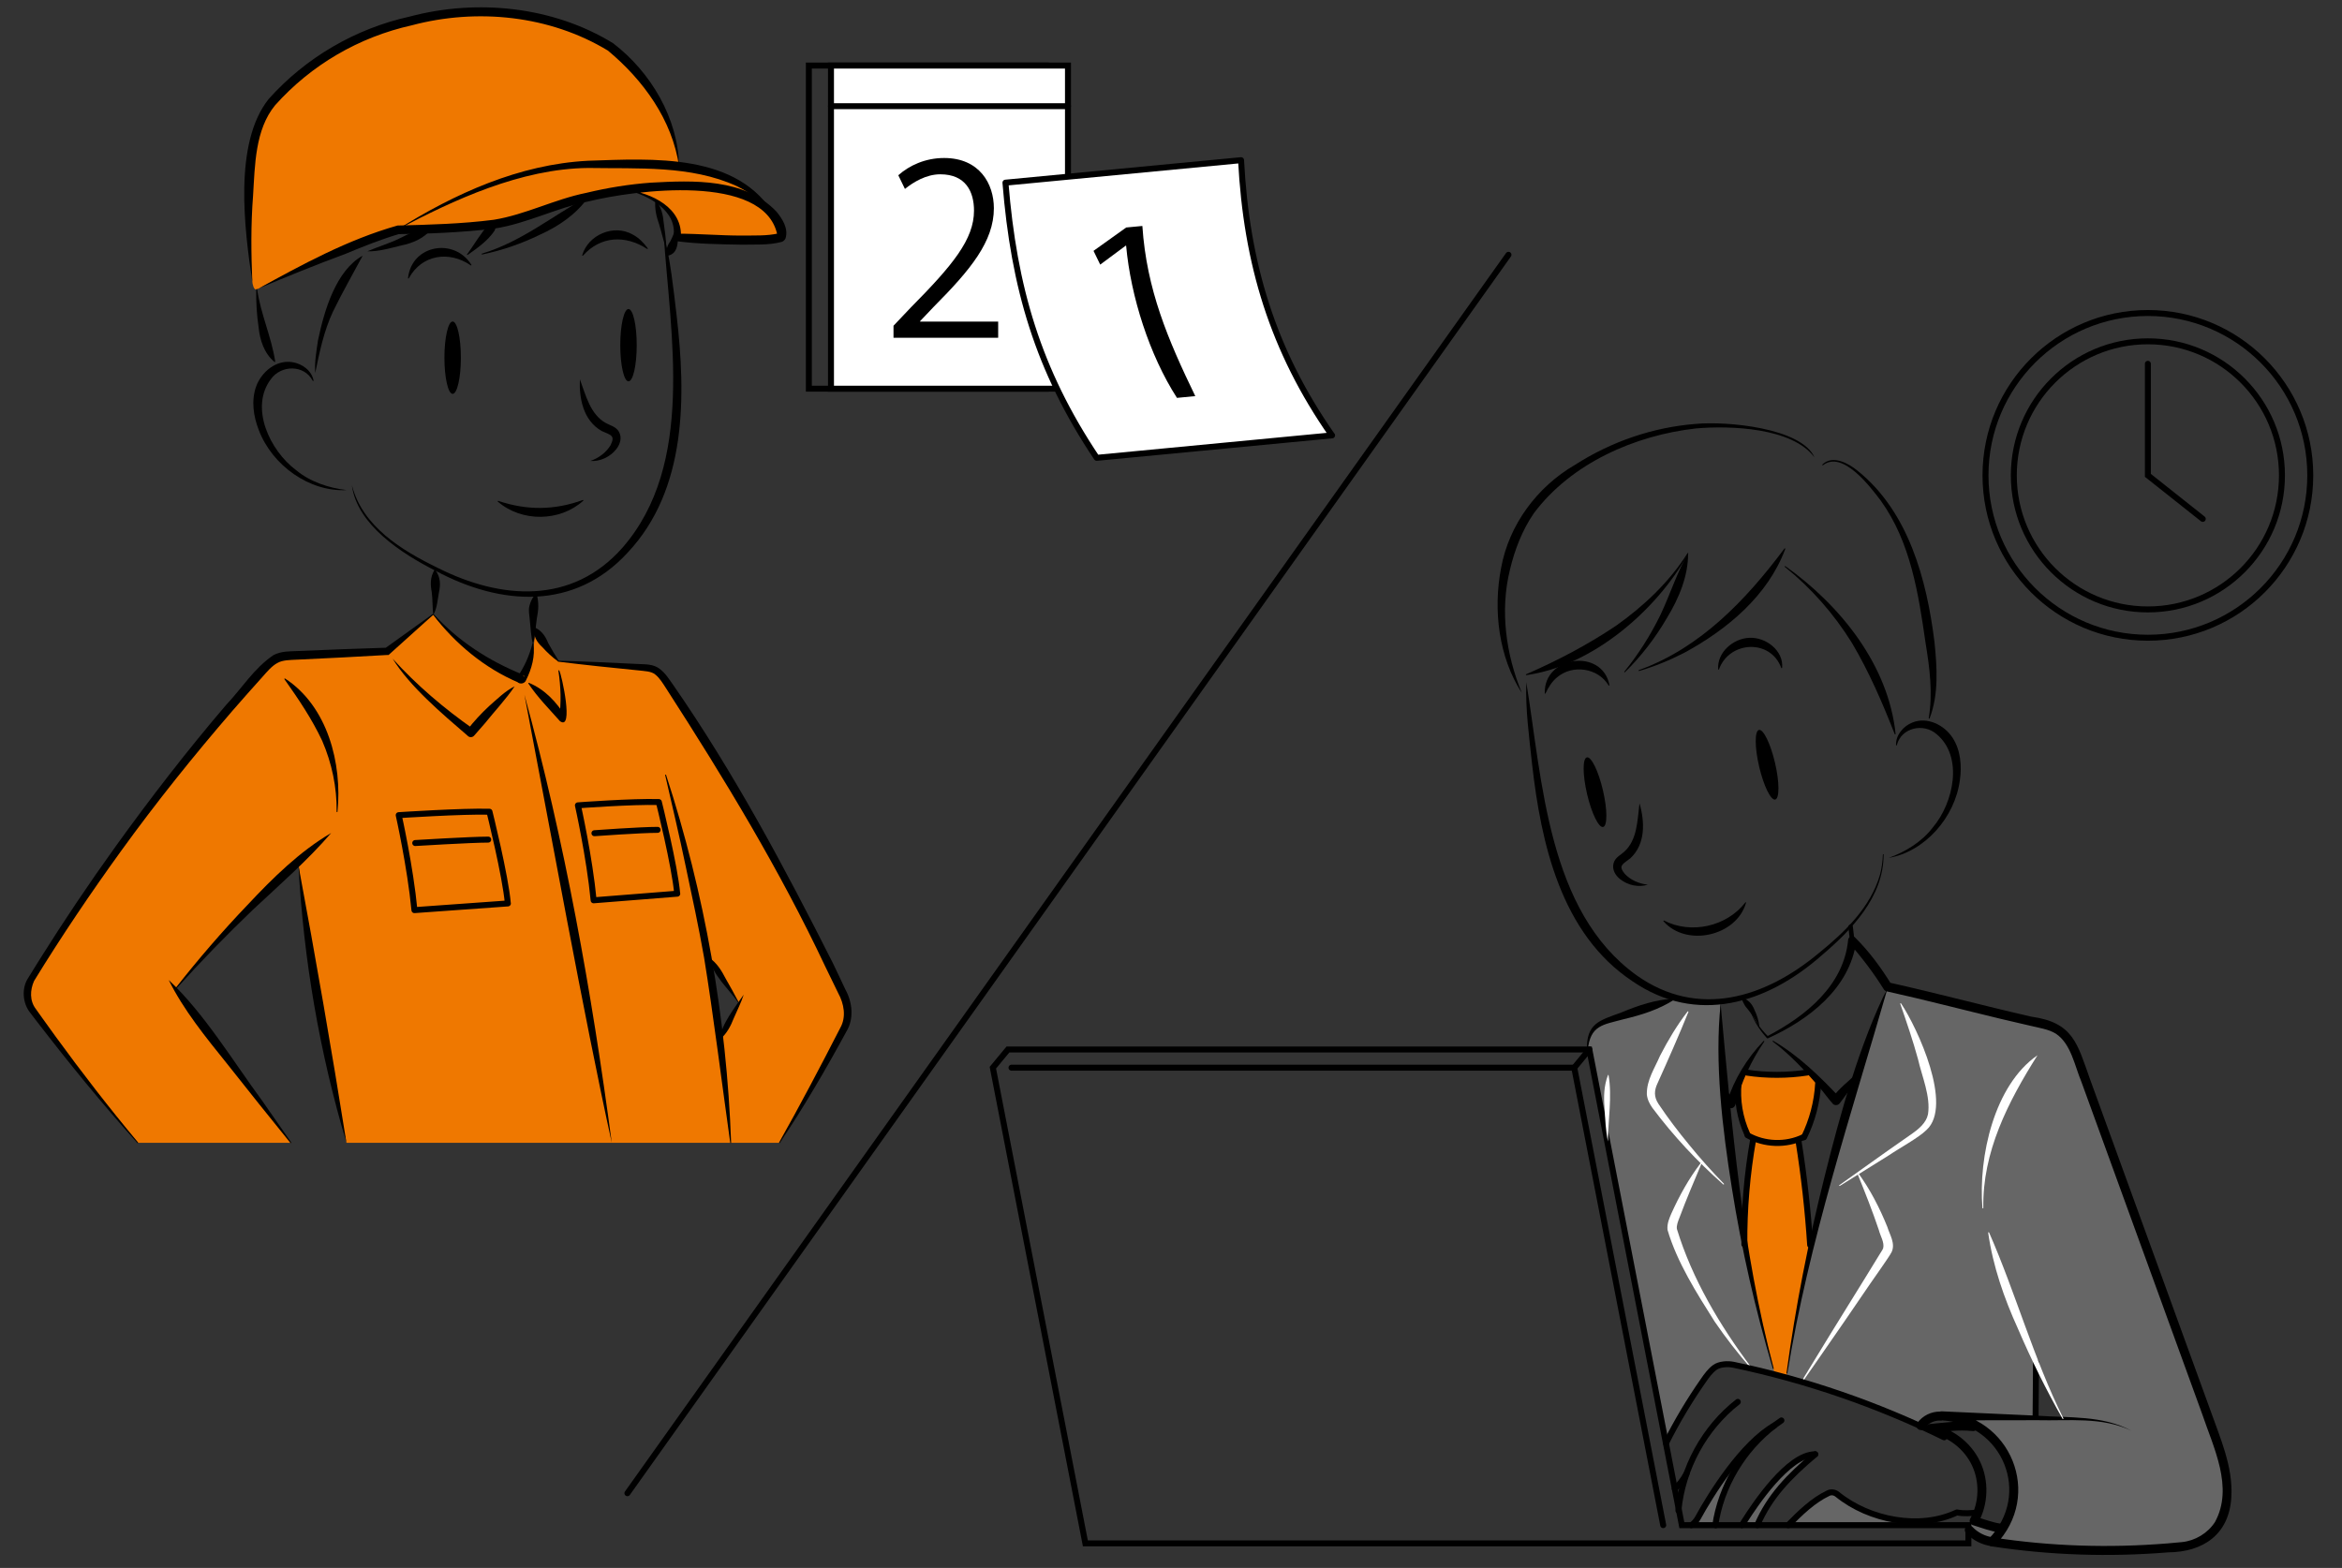 <?xml version="1.0" encoding="UTF-8"?>
<svg id="a" data-name="05" xmlns="http://www.w3.org/2000/svg" viewBox="0 0 321.77 215.45">
  <rect x="0" y="0" width="321.77" height="215.45" fill="#333333" stroke="none"/>
  <path d="m115.96,136.84l-1.87-3.9c-11.42-22.83-19.57-34.77-21.84-38.22-2.27-3.45-3.82-2.99-3.82-2.99l-11.71-.87-3.28-4.6c.24,4.59-1.93,6.99-1.93,6.99-8.63-3.74-11.95-8.8-11.95-8.8l-6.37,5.06-14.07.66c-2.13.13-4.29,3.12-4.29,3.12-14.46,16.3-23.73,30.72-26.15,34.36-2.42,3.63-4.5,7.17-4.91,8.14-.41.97.71,3.02.71,3.02,2.27,3.65,14.46,18.22,14.46,18.22h21.02s-15.9-21.1-15.9-21.1l.57-.71c8.69-10.7,16.38-16.59,16.38-16.59,1.3,13.05,5.34,32.7,5.34,32.7l1.25,5.7h59.5c2.94-4.11,8.08-14.23,8.08-14.23,2.03-3.75.77-5.96.77-5.96Zm-17.06,5.79l-1.66-10.87,4.34,6.14-2.68,4.73Z" style="fill: #ef7800; stroke-width: 0px;"/>
  <path d="m35.31,39.76s9.57-5.05,19.3-8.15c0,0,8.55.37,14.99-1.09s9.23-3.53,16.37-4.42c0,0,3.44.57,4.8,1.91s2.47,2.28,2.26,4.65c0,0,9.33.8,13.46,0,0,0,1.8.84.41-2.18,0,0-.84-1.44-2.06-2.23,0,0-1.35-4.08-11.53-5.36,0,0-.24-3.66-1.67-6.83s-5.53-9.4-12.02-11.78c-6.49-2.37-13.73-3.96-23.1-1.43s-12.72,5.03-18.64,10.64c0,0-2.65,1.84-3.17,7.17s-.75,6.68-.32,15.03l.29,3.14s.15,1.17.63.92Z" style="fill: #ef7800; stroke-width: 0px;"/>
  <path d="m239.61,147.25s1.62.48,4.32.48,4.67-.48,4.67-.48l1.2,1.22s.16,3.23-1.94,7.79l-.75.26,1.91,15.96-3.19,16.8-2.99-.67-3.42-18.53s.47-6.64.85-9.54.61-4.29.61-4.29l-.79-.28s-1.58-3.22-1.22-7.21l.74-1.53Z" style="fill: #ef7800; stroke-width: 0px;"/>
  <g>
    <path d="m245.42,189.29h0c-.32-.09-.75-.2-1.27-.34l1.27.34Z" style="fill: #666; stroke-width: 0px;"/>
    <path d="m237.71,157.69c-1.53-13.74-1.37-20.01-1.37-20.01-2.04.32-6.25-.43-6.25-.43l-3.68,1.19s-6.62,1.8-7.49,2.98c-.88,1.18-.84,2.9-.84,2.9l10.81,53.99c1.23-2.89,4.41-7.55,5.8-9.5,1.38-1.95,3.75-1.23,3.75-1.23,2.54.56,4.44,1.03,5.72,1.36l-.3-.08s-4.61-17.44-6.15-31.18Z" style="fill: #666; stroke-width: 0px;"/>
    <path d="m304.5,197.87s-16.91-46.54-18.87-51.92c-1.96-5.39-4.59-5.16-4.59-5.16l-21.71-5.2c-1.31,3.06-5.85,17.84-8.41,27.1-2.57,9.26-4.92,22.94-4.92,22.94l-.58,3.66c.49.14.74.21.74.21,13.69,4.22,17.75,6.39,17.75,6.39.83-1.22,2.16-1.31,2.16-1.31,2.56.09,7.87.34,10,6.44,2.13,6.1-1.15,8.98-1.15,8.98l-3.55-1.05-.94.63.12.67c.85,1.27,3.13,1.62,3.13,1.62,11.45,2.29,22.58.94,22.58.94,6.78,0,7.56-2.14,7.56-2.14,4.55-3.49.68-12.79.68-12.79Zm-24.8-3.05l-.03-7.77,3.76,7.87-3.73-.1Z" style="fill: #666; stroke-width: 0px;"/>
  </g>
  <path d="m245.68,209.57h18.24s-6.31-.77-9.58-2.92l-2.28-1.51-.85.02s-3.06,1.38-5.53,4.41Z" style="fill: #666; stroke-width: 0px;"/>
  <path d="m241.44,209.57s1.65-3.82,4.24-6.29c0,0,1.69-2.04,3.73-3.45,0,0-3.63-.08-7.61,6.08l-2.48,3.66h2.13Z" style="fill: #666; stroke-width: 0px;"/>
  <path d="m235.72,209.57s.54-4.11,2.25-6.86c0,0,1.26-2.13,1.87-2.89,0,0-1.57.14-4.52,5.31,0,0-2.45,3.93-2.59,4.43h2.99Z" style="fill: #666; stroke-width: 0px;"/>
  <path d="m273.78,211.86c-1.22-.15-2.38-.73-3.22-1.62" style="fill: none; stroke: #000; stroke-linecap: round; stroke-linejoin: round; stroke-width: 1.23px;"/>
  <g>
    <polygon points="270.44 212.07 149.12 212.07 136.41 146.71 138.48 144.21 218.36 144.21 231.07 209.57 270.44 209.57 270.44 212.07" style="fill: none; stroke: #000; stroke-linecap: round; stroke-miterlimit: 10; stroke-width: .82px;"/>
    <polyline points="138.97 146.71 216.29 146.71 228.51 209.57" style="fill: none; stroke: #000; stroke-linecap: round; stroke-miterlimit: 10; stroke-width: .82px;"/>
    <line x1="216.29" y1="146.71" x2="218.36" y2="144.21" style="fill: none; stroke: #000; stroke-linecap: round; stroke-miterlimit: 10; stroke-width: .82px;"/>
  </g>
  <path d="m258.79,117.44c0,5.82-4.41,10.36-8.57,13.89-7.49,6.59-17.13,9.55-25.95,3.49-9.8-6.52-12.54-18.9-13.78-29.85-.4-3.7-.92-7.56-.79-11.22,2.22,13.58,2.95,31.46,15.13,40.25,8.45,6.01,17.68,3.14,25.09-3.06,3.54-2.87,7.08-6.26,8.38-10.77.23-.89.36-1.81.39-2.74,0-.08.13-.08.12,0h0Z" style="stroke-width: 0px;"/>
  <path d="m260.5,102.37c-.05-1.37,1-2.6,2.25-3.09,2.05-.83,4.36.34,5.51,2.08,1.12,1.71,1.29,3.89,1.01,5.83-.67,5.15-4.84,9.85-9.78,10.69,2.31-.83,4.55-2.2,6.06-4.18,2.87-3.39,4.24-9.74.51-12.83-1.77-1.54-4.82-.92-5.45,1.51-.01.07-.12.06-.12-.01h0Z" style="stroke-width: 0px;"/>
  <g>
    <path d="m225.26,110.41c.72,2.49.85,5.57-1.27,7.53-1.12.86-1.68,1.01-.75,2.15.77.8,1.89,1.35,3.16,1.47-1.23.4-2.7.12-3.82-.76-.63-.51-1.13-1.3-.89-2.19.24-.82.98-1.12,1.47-1.58,1.79-1.61,1.8-4.29,2.09-6.61h0Z" style="stroke-width: 0px;"/>
    <ellipse cx="242.78" cy="105.09" rx="1.12" ry="4.91" transform="translate(-17.54 57.98) rotate(-13.15)" style="stroke-width: 0px;"/>
    <ellipse cx="219.14" cy="108.86" rx="1.12" ry="4.91" transform="translate(-19.02 52.7) rotate(-13.15)" style="stroke-width: 0px;"/>
    <path d="m236.06,91.95c-.16-2.29,2.04-4.23,4.31-4.31,2.27-.1,4.68,1.78,4.48,4.1,0,.07-.09.11-.12.04-1.47-4.03-7.15-3.72-8.56.2-.03.07-.13.03-.12-.04h0Z" style="stroke-width: 0px;"/>
    <path d="m212.24,95.23c-.14-5.12,7.89-6.21,8.88-1.11.02.07-.06.13-.11.06-1.46-2.42-4.97-2.92-7.09-1.1-.7.57-1.19,1.37-1.58,2.2-.03.07-.13.02-.11-.05h0Z" style="stroke-width: 0px;"/>
  </g>
  <path d="m239.88,124.08c-1.32,4.57-8.19,6.09-11.32,2.52-.06-.04-.02-.14.06-.11,3.72,1.92,8.61.83,11.17-2.48.05-.06.14,0,.1.08h0Z" style="stroke-width: 0px;"/>
  <path d="m225.16,92.08c8.47-3.05,14.74-9.66,20.01-16.71.04-.05.14,0,.11.06-2.39,6.43-7.98,11.07-13.86,14.26-2,1.03-4.08,1.88-6.22,2.51-.07.02-.11-.09-.04-.12h0Z" style="stroke-width: 0px;"/>
  <path d="m223.17,92.29c1.94-2.4,3.61-5.03,4.96-7.8,1.33-2.8,2.27-5.83,3.8-8.49.03,3.17-1.29,6.27-2.93,8.95-1.58,2.71-3.51,5.22-5.74,7.41-.05.05-.14-.02-.09-.08h0Z" style="stroke-width: 0px;"/>
  <path d="m245.3,77.8c7.56,5.39,14.15,13.56,15.14,23.05,0,.07-.1.1-.12.03-1.71-4.36-3.52-8.56-5.9-12.57-2.45-3.94-5.56-7.49-9.19-10.41-.06-.04,0-.15.07-.1h0Z" style="stroke-width: 0px;"/>
  <path d="m231.95,76.08c-4.37,7.83-13.16,15.4-22.24,16.69-.07,0-.1-.09-.03-.12,4.33-1.89,8.43-4.04,12.34-6.66,3.82-2.71,7.31-5.99,9.83-9.97.03-.06.15,0,.11.06h0Z" style="stroke-width: 0px;"/>
  <path d="m250.37,63.84c1.41-1.39,3.59-.18,4.84.84,7.02,5.62,9.51,14.99,10.57,23.54.35,3.45.61,7.16-.67,10.49-.02.07-.13.04-.12-.03.58-3.45.13-6.88-.43-10.3-.98-6.8-2.05-13.85-6.14-19.56-1.47-1.95-5.26-6.98-7.95-4.9-.05.06-.15-.03-.09-.09h0Z" style="stroke-width: 0px;"/>
  <path d="m249.28,62.83c-3.05-4.08-11.55-4.37-16.26-3.96-8.4.94-17.14,4.78-22.28,11.65-1.59,2.32-2.64,5.02-3.29,7.78-1.38,5.58-.56,11.6,1.64,16.92-3.17-4.89-3.98-11.37-2.85-17.19,1.08-5.94,4.97-11.15,10.14-14.15,4.97-3.19,10.7-5.17,16.58-5.63,4.26-.41,14.52.54,16.32,4.57h0Z" style="stroke-width: 0px;"/>
  <circle cx="295.1" cy="65.32" r="18.42" style="fill: none; stroke: #000; stroke-linecap: round; stroke-miterlimit: 10; stroke-width: .82px;"/>
  <circle cx="295.1" cy="65.32" r="22.31" style="fill: none; stroke: #000; stroke-linecap: round; stroke-miterlimit: 10; stroke-width: .82px;"/>
  <polyline points="295.1 49.99 295.1 65.32 302.64 71.3" style="fill: none; stroke: #000; stroke-linecap: round; stroke-miterlimit: 10; stroke-width: .82px;"/>
  <path d="m239.34,137.12c.86.2,1.41.87,1.71,1.65.35.72.58,1.5.67,2.27,0,.05-.06.07-.08.02-.45-1.08-1.15-1.94-1.86-2.81-.19-.32-.37-.65-.5-1.07-.01-.03.02-.07.06-.06h0Z" style="stroke-width: 0px;"/>
  <path d="m254.26,127.35c.06.62.13,1.25.21,1.86" style="fill: none; stroke: #000; stroke-linecap: round; stroke-miterlimit: 10; stroke-width: .62px;"/>
  <path d="m240.3,138.25c.47,1.62,1.47,3.01,2.64,4.18,0,0-.16-.03-.16-.03,5.28-2.75,10.55-6.97,11.14-13.27.05-.45.66-.66.96-.3,1.94,1.92,3.56,4.13,4.98,6.44l-.39-.28c6.53,1.45,13.1,3.22,19.62,4.71,5.77.8,6.31,3.7,8.05,8.56,3.65,10.05,13.01,35.78,16.54,45.5,1.33,3.79,3.13,7.74,2.89,11.92-.27,5.1-3.8,7.59-8.69,7.63-8.09.66-16.25.4-24.28-.83-.48-.07-.7-.69-.35-1.04,5.9-6.12,1.91-15.8-6.47-16.27-.84,0-.86-1.25,0-1.24,0,0,13.15.6,13.15.6,4.31.31,8.99-.07,12.91,2.07-4.02-1.95-8.6-1.34-12.93-1.45,0,0-13.17.02-13.17.02l.04-1.23h.05c9.45.5,13.94,11.5,7.31,18.36,0,0-.35-1.04-.35-1.04,7.93,1.22,16,1.47,23.99.82,0,0,1.99-.18,1.99-.18,1.82-.18,3.56-1.22,4.55-2.76,2.6-4.76-.21-10.23-1.8-14.95-3.49-9.6-12.93-35.56-16.54-45.5-.95-2.27-1.43-5.25-3.52-6.65-.99-.62-2.32-.8-3.64-1.12l-3.94-.92c-5.24-1.26-10.44-2.62-15.67-3.78-.17-.04-.31-.14-.39-.28-1.4-2.24-2.99-4.35-4.74-6.32,0,0,.96-.3.96-.3-.89,6.5-6.54,10.83-12.13,13.35-.05.03-.12.02-.16-.03-1.12-1.25-2.06-2.72-2.44-4.37h0Z" style="stroke-width: 0px;"/>
  <path d="m230.11,137.31c-2.17,1.41-4.56,2.15-7.04,2.74-2.84.78-4.58.78-4.93,4.28,0,.07-.13.07-.12,0-.08-3.75,1.73-4.1,4.75-5.21,2.35-.98,4.72-1.78,7.3-1.91.06,0,.09.08.04.12h0Z" style="stroke-width: 0px;"/>
  <path d="m271.09,196.03c-2.09-.22-3.84.07-5.94.26,2.7.46,5.14,2.3,6.32,4.77,1.19,2.47,1.09,5.52-.24,7.92,1.17.36,2.47.86,3.68,1.01" style="fill: none; stroke: #000; stroke-linecap: round; stroke-linejoin: round; stroke-width: 1.23px;"/>
  <path d="m266.58,194.58c-1.03-.03-2.06.47-2.66,1.31.06-.01.11-.02.17-.03" style="fill: none; stroke: #000; stroke-linecap: round; stroke-linejoin: round; stroke-width: 1.23px;"/>
  <path d="m279.92,145.02c-4.01,6.36-7.57,13.26-7.43,20.97,0,.07-.12.08-.12,0-.58-7.09,1.62-16.87,7.55-20.98h0Z" style="fill: #fff; stroke-width: 0px;"/>
  <path d="m259.39,135.61c-5.07,17.59-10.87,34.98-13.82,53.09,0,.07-.14.06-.12-.02,1.23-9.09,3-18.1,5.23-27,2.17-8.7,4.84-18.33,8.72-26.08h0Z" style="stroke-width: 0px;"/>
  <path d="m236.4,137.97c1.55,16.82,2.94,33.69,7.29,50.06.02.07-.1.11-.12.03-2.41-8.12-4.29-16.39-5.62-24.76-1.31-8.23-2.4-17.34-1.55-25.34h0Z" style="stroke-width: 0px;"/>
  <path d="m243.63,143.02c3.46,2.02,6.38,4.86,9.11,7.77,0,0-1,.02-1,.02.5-.64,1.07-1.22,1.66-1.77.62-.5,1.24-1.25,1.95-1.55-.55,1.52-1.65,2.83-2.59,4.11-.21.28-.62.33-.9.12-.69-.76-1.28-1.62-1.96-2.4-1.94-2.23-3.96-4.42-6.34-6.2-.06-.04,0-.14.07-.1h0Z" style="stroke-width: 0px;"/>
  <path d="m242.4,143.11c-1.79,2.63-3.18,5.59-3.95,8.64-.11.36-.45.66-.83.48-.45-.29-.59-1.2-.77-1.77-.06-.4-.2-1.33.02-1.57.22.41.32.96.61,1.32.24.38.56.68.9,1.07l-1.12.16c1-3.16,2.77-6.03,5.04-8.4.05-.05.14.02.09.08h0Z" style="stroke-width: 0px;"/>
  <path d="m240.01,147.39c2.65.41,5.64.4,8.27-.01" style="fill: none; stroke: #000; stroke-linecap: round; stroke-linejoin: round; stroke-width: .82px;"/>
  <path d="m249.8,148.86c-.14,2.57-.81,5.1-1.94,7.41" style="fill: none; stroke: #000; stroke-linecap: round; stroke-linejoin: round; stroke-width: .82px;"/>
  <path d="m238.87,148.78c-.24,2.38.17,4.83,1.16,7.01" style="fill: none; stroke: #000; stroke-linecap: round; stroke-linejoin: round; stroke-width: .82px;"/>
  <path d="m240.09,155.99c2.32,1.32,5.29,1.42,7.69.26" style="fill: none; stroke: #000; stroke-linecap: round; stroke-linejoin: round; stroke-width: .82px;"/>
  <path d="m247.11,156.86c.75,4.71,1.28,9.46,1.59,14.21" style="fill: none; stroke: #000; stroke-linecap: round; stroke-linejoin: round; stroke-width: .82px;"/>
  <path d="m240.88,156.52c-.85,4.77-1.26,9.62-1.22,14.47" style="fill: none; stroke: #000; stroke-linecap: round; stroke-linejoin: round; stroke-width: .82px;"/>
  <path d="m261.18,137.87c2.29,3.42,7.18,14.06,3.5,17.4-1.03,1.04-3.87,2.59-5.07,3.42,0,0-6.83,4.26-6.83,4.26-.03.02-.07,0-.09-.02-.02-.03,0-.06.02-.08l6.56-4.67,3.3-2.31c1.09-.75,2.08-1.6,2.32-2.76.38-2.44-.82-5.15-1.37-7.56-.7-2.56-1.56-5.07-2.44-7.62-.03-.06.07-.12.11-.05h0Z" style="fill: #fff; stroke-width: 0px;"/>
  <path d="m255.32,161.21c1.64,2.27,2.93,4.77,3.98,7.37.32,1.06,1.14,2.27.6,3.45-.35.71-2.5,3.68-2.97,4.39-1.55,2.28-5.53,8.1-7.07,10.28,0,0-1.19,1.71-1.19,1.71l-.59.85c-.11.17-.32.39-.21.52.05-.01.07-.1.07-.05-.18-.05.04-.22.11-.06.03.33-.41.31-.37-.02.08-.36.61-1.05.78-1.39,0,0,1.08-1.77,1.08-1.77,2.4-3.97,6.31-10.19,8.72-14.16.18-.3.39-.59.47-.81.2-.8-.39-1.68-.6-2.52-.87-2.6-1.89-5.15-2.93-7.73-.03-.06.07-.12.11-.06h0Z" style="fill: #fff; stroke-width: 0px;"/>
  <path d="m231.98,139.03c-1.29,3.2-2.81,6.63-4.23,9.78-.5,1.04-.53,1.9.11,2.88,1.29,1.93,2.74,3.84,4.25,5.66,1.5,1.84,3.08,3.61,4.74,5.31.05.05-.03.14-.09.09-3.59-3.18-6.84-6.65-9.73-10.51-.36-.51-.71-1.14-.77-1.88-.03-1.97,1.08-3.57,1.81-5.28,1.1-2.13,2.32-4.19,3.79-6.09.04-.05.14,0,.11.06h0Z" style="fill: #fff; stroke-width: 0px;"/>
  <path d="m233.77,159.89c-1.04,2.47-2.08,4.89-3,7.36-.25.63-.45,1.15-.38,1.62,2.09,6.85,5.9,13.26,10.19,18.98.05.06-.05.14-.1.08-1.75-2.01-3.39-4.12-4.9-6.33-2.47-3.91-5.17-8.15-6.48-12.61-.08-.88.27-1.63.52-2.22,1.1-2.45,2.41-4.82,4.04-6.95.04-.05.14,0,.11.06h0Z" style="fill: #fff; stroke-width: 0px;"/>
  <path d="m221,147.73c.52,3.01-.08,6.12-.08,9.12-.32-1.46-.37-3.06-.47-4.58-.13-1.54-.09-3.07.47-4.54.01-.04.07-.04.08,0h0Z" style="fill: #fff; stroke-width: 0px;"/>
  <path d="m279.73,187.2c-.02,2.5-.04,5-.06,7.5" style="fill: none; stroke: #000; stroke-linecap: round; stroke-linejoin: round; stroke-width: .82px;"/>
  <g>
    <path d="m48.36,66.71c1.45,5.63,6.83,8.91,11.74,11.3,8.72,4.4,18.49,5.11,25.43-2.76,9.99-11.47,6.57-29.25,5.64-43.16.95,3.6,1.34,7.49,1.79,11.24,1.29,11.07,1.44,23.91-6.71,32.59-7.34,8.01-17.43,7.31-26.37,2.53-4.75-2.41-10.82-6.36-11.53-11.74h0Z" style="stroke-width: 0px;"/>
    <path d="m42.96,52.31c-1.19-2.24-4.34-2.16-5.73-.23-2.97,3.9-.15,9.85,3.46,12.53,1.94,1.61,4.48,2.44,6.94,2.73-5.07.29-10.25-3.37-12.09-8.29-.72-1.84-1.05-4.03-.34-5.97.73-1.98,2.73-3.66,4.95-3.32,1.35.2,2.67,1.16,2.93,2.52.01.07-.09.1-.12.04h0Z" style="stroke-width: 0px;"/>
    <g>
      <path d="m79.66,52.09c.82,2.22,1.44,4.86,3.58,6.04.59.34,1.39.47,1.81,1.22.44.83.13,1.71-.37,2.36-.89,1.12-2.28,1.73-3.58,1.63,1.22-.41,2.21-1.21,2.79-2.17.66-1.34.07-1.37-1.23-1.95-2.54-1.45-3.11-4.5-2.99-7.12h0Z" style="stroke-width: 0px;"/>
      <ellipse cx="62.19" cy="49.15" rx="1.13" ry="4.97" style="stroke-width: 0px;"/>
      <ellipse cx="86.35" cy="47.43" rx="1.13" ry="4.97" style="stroke-width: 0px;"/>
      <path d="m64.66,36.45c-2.96-2.03-6.71-1.47-8.48,1.77-.02.07-.13.07-.12-.01.49-4.57,6.34-5.61,8.71-1.82.04.07-.05.12-.1.07h0Z" style="stroke-width: 0px;"/>
      <path d="m88.9,34.2c-2.97-1.93-6.37-1.79-8.79.91-.03.06-.14.04-.12-.04.82-2.82,4.35-4.32,6.94-2.84.85.44,1.51,1.15,2.07,1.89.04.06-.04.12-.1.08h0Z" style="stroke-width: 0px;"/>
    </g>
    <path d="m68.48,68.83c3.93,1.32,7.68,1.29,11.58-.12.06-.04.14.04.08.09-3.22,2.91-8.46,2.96-11.74.13-.06-.05.01-.13.08-.1h0Z" style="stroke-width: 0px;"/>
    <path d="m66.21,34.85c5.38-1.61,9.66-5.16,14.52-7.82.05-.03.12.04.08.09-1.65,2.34-4.06,3.97-6.63,5.13-2.52,1.23-5.19,2.15-7.93,2.72-.07.02-.11-.1-.03-.12h0Z" style="stroke-width: 0px;"/>
    <path d="m64.18,34.94c.8-1.06,1.94-3.02,2.85-3.94.2-.13.31-.33.83-.23.04,0,.08.04.1.07.24.47.06.64-.02.87-.92,1.37-2.34,2.37-3.68,3.31-.05.04-.13-.03-.09-.09h0Z" style="stroke-width: 0px;"/>
    <path d="m59.25,31.52c-1.07,1.27-2.54,1.88-4.11,2.21-1.5.36-3.17.86-4.66.8,1.39-.61,2.95-1.06,4.33-1.73,1.4-.73,2.75-1.33,4.39-1.4.06,0,.09.07.05.11h0Z" style="stroke-width: 0px;"/>
    <path d="m35.33,39.75c.5,3.46,1.95,6.48,2.48,9.92,0,.06-.07.1-.11.06-1.42-1.2-1.99-2.99-2.17-4.76-.26-1.74-.35-3.47-.33-5.2,0-.07.11-.08.12-.01h0Z" style="stroke-width: 0px;"/>
    <path d="m93.04,31.21c.1,1.3.44,3.67-1.35,3.93-.05,0-.09-.03-.09-.08-.08-.87.07-1.31.52-1.95.3-.59.54-1.24.8-1.91.02-.06.12-.05.12.01h0Z" style="stroke-width: 0px;"/>
    <path d="m73.75,81.67c.31,1.22.23,2.18,0,3.35-.18,1.12-.17,2.42-.53,3.46-.3-1.08-.31-2.33-.45-3.46-.05-.57-.19-1.18-.03-1.77.15-.58.4-1.17.89-1.62.04-.04.11-.02.12.04h0Z" style="stroke-width: 0px;"/>
    <path d="m59.81,78.33c.71.95.74,2,.5,3.07-.19,1-.26,2.24-.78,3.08-.13-1-.08-2.09-.21-3.1-.2-1.07-.23-2.03.36-3.04.02-.05.09-.05.12,0h0Z" style="stroke-width: 0px;"/>
    <path d="m59.6,84.4c3.35,3.69,7.56,6.4,12.14,8.26,0,0,.36.38.36.38-.1-.37-.71-.47-.91-.14.29-.46.82-1.36,1.1-2,.35-.78.65-1.61.87-2.49.01-.06.12-.06.12,0,.27,1.72-.23,3.51-1.01,5.06-.24.62-1.17.6-1.37-.05,0,0,.36.38.36.38-4.65-1.96-8.73-5.35-11.76-9.34-.04-.06.04-.14.09-.08h0Z" style="stroke-width: 0px;"/>
    <path d="m59.56,84.44s-6.05,5.45-6.05,5.45l-.12.11h-.19c-4.1.25-8.21.44-12.32.64-1.04.05-2.02.04-2.75.45-.76.4-1.4,1.16-2.09,1.94-1.37,1.52-2.73,3.06-4.08,4.61-5.36,6.21-10.5,12.62-15.31,19.27-4.2,5.81-8.23,11.78-11.97,17.88-.56,1.26-.62,2.73.25,3.86,0,0,.89,1.25.89,1.25l1.8,2.5c3.63,4.98,7.4,9.86,11.35,14.59.05.05-.04.14-.09.08-4.8-5.34-9.38-10.95-13.76-16.64,0,0-.94-1.23-.94-1.23-1.09-1.32-1.25-3.42-.29-4.85,0,0,1.64-2.64,1.64-2.64,3.28-5.23,6.73-10.36,10.33-15.37,4.81-6.68,9.85-13.21,15.2-19.47,2.2-2.31,3.81-5.02,6.51-6.85,1.12-.58,2.28-.51,3.27-.56,4.11-.17,8.21-.34,12.32-.46,0,0-.31.12-.31.12,0,0,6.63-4.76,6.63-4.76.06-.05.14.05.08.1h0Z" style="stroke-width: 0px;"/>
    <path d="m39.91,157.06c-2.2-2.7-6.57-8.16-8.72-10.9-2.91-3.62-5.96-7.36-8.01-11.5,4.91,4.62,8.83,11.15,12.84,16.59,0,0,3.99,5.73,3.99,5.73.04.06-.05.14-.1.07h0Z" style="stroke-width: 0px;"/>
    <path d="m24.15,135.74c3.1-3.96,6.39-7.77,9.87-11.41,3.43-3.66,7.17-7.35,11.48-9.87-3.27,3.8-7.11,7.13-10.78,10.57-3.62,3.47-7.12,7.07-10.47,10.79-.05.06-.15-.02-.09-.08h0Z" style="stroke-width: 0px;"/>
    <path d="m76.72,90.79c3.67.1,7.33.27,10.99.45.97.05,2.04,0,2.89.64.87.65,1.35,1.49,1.88,2.22,8.37,12.07,15.3,25.07,21.91,38.16.37.78,1.42,2.96,1.77,3.73.95,1.72,1.19,3.99.15,5.71-2.84,5.24-5.86,10.39-9.16,15.35-.04.07-.15,0-.11-.06,2.83-5.02,5.76-10.59,8.4-15.74.86-1.51.52-3.33-.28-4.79-.36-.76-1.41-2.91-1.8-3.7-6.23-13.23-13.86-25.79-21.77-38.06-.5-.77-.96-1.55-1.57-2.02-.55-.46-1.46-.46-2.38-.57-3.65-.36-7.29-.74-10.93-1.19-.07,0-.07-.13.01-.12h0Z" style="stroke-width: 0px;"/>
    <path d="m98.86,142.77c.31-2.13,2.13-4.35,3.32-6.1-.34,1.08-.91,2.17-1.36,3.23-.43,1.1-.96,2.12-1.88,2.91-.03.03-.08,0-.07-.04h0Z" style="stroke-width: 0px;"/>
    <path d="m101.42,137.76c-1.38-1.99-3.51-3.75-3.99-6.17,1.06.71,1.72,1.8,2.29,2.91.61,1.06,1.2,2.13,1.77,3.22.02.04-.04.08-.07.04h0Z" style="stroke-width: 0px;"/>
    <path d="m39.16,93.23c5.86,3.82,7.87,11.67,7.21,18.31,0,.07-.13.07-.12,0,.05-3.35-.66-6.68-1.98-9.74-1.43-3.04-3.24-5.71-5.19-8.47-.04-.05.03-.13.08-.09h0Z" style="stroke-width: 0px;"/>
    <path d="m73.49,86.22c.99.49,1.45,1.22,1.83,2.15.44.82.93,1.62,1.44,2.43.04.05-.04.13-.09.08-.79-.56-1.5-1.23-2.15-1.95-.77-.7-1.29-1.55-1.14-2.67,0-.05.06-.08.11-.06h0Z" style="stroke-width: 0px;"/>
    <path d="m41.01,118.95c2.37,12.7,4.56,25.32,6.59,38.07-3.69-12.37-5.9-25.18-6.59-38.07h0Z" style="stroke-width: 0px;"/>
    <path d="m53.92,90.48c3.32,3.66,7.09,6.87,11.13,9.7,0,0-.84.1-.84.1.89-1.16,1.9-2.24,2.97-3.24,1.09-.95,2.26-2.12,3.53-2.73-1.17,1.74-2.8,3.47-4.13,5.13,0,0-1.42,1.62-1.42,1.62-.2.26-.59.31-.84.1-3.63-3.13-8.04-6.85-10.39-10.68h0Z" style="stroke-width: 0px;"/>
    <path d="m72.67,93.83c2.19.9,3.82,2.66,5.02,4.64,0,0-.88.25-.88.25.33-2.14.24-4.35-.09-6.55-.01-.07.1-.1.12-.03.34.62,2.03,8.37.09,6.95-1.51-1.71-3.04-3.23-4.33-5.16-.04-.05.02-.12.08-.1h0Z" style="stroke-width: 0px;"/>
    <path d="m90.11,27.52c.75.92.99,2.03,1.09,3.17.12,1.1.37,2.3.3,3.38-.37-1.02-.61-2.18-.94-3.24-.38-1.07-.62-2.12-.53-3.28,0-.04.05-.06.08-.03h0Z" style="stroke-width: 0px;"/>
    <path d="m49.83,35.13c-1.39,2.6-2.8,5.05-4.08,7.68-1.25,2.66-1.87,5.64-2.44,8.44-.11-1.42.16-3.02.38-4.48.85-4.1,2.47-9.6,6.14-11.64h0Z" style="stroke-width: 0px;"/>
    <path d="m91.51,106.47c5.32,16.29,8.32,33.42,8.94,50.55,0,.07-.12.09-.12.01-1.06-7.52-2.38-18.04-3.59-25.42-.74-4.21-1.64-8.39-2.53-12.57-.87-4.19-1.86-8.35-2.82-12.53-.02-.07.1-.11.12-.03h0Z" style="stroke-width: 0px;"/>
    <path d="m72.05,95.46c5.53,20.1,9.26,40.91,12,61.56-3.82-17.36-8.61-43.88-12-61.56h0Z" style="stroke-width: 0px;"/>
    <path d="m93.04,122.8c-.31-3.74-2.52-12.59-2.52-12.59-3.63-.11-11.12.45-11.12.45,0,0,1.59,7.09,2.16,13.05l11.49-.91Z" style="fill: none; stroke: #000; stroke-linecap: round; stroke-linejoin: round; stroke-width: .82px;"/>
    <path d="m81.67,114.49s6.3-.46,8.68-.46" style="fill: none; stroke: #000; stroke-linecap: round; stroke-miterlimit: 10; stroke-width: .82px;"/>
    <path d="m69.77,124.13c-.31-3.74-2.52-12.59-2.52-12.59-3.63-.11-12.47.47-12.47.47,0,0,1.59,7.09,2.16,13.05l12.84-.92Z" style="fill: none; stroke: #000; stroke-linecap: round; stroke-linejoin: round; stroke-width: .82px;"/>
    <path d="m57.05,115.84s7.64-.47,10.03-.47" style="fill: none; stroke: #000; stroke-linecap: round; stroke-miterlimit: 10; stroke-width: .82px;"/>
    <path d="m35.31,39.76c6.19-3.41,12.46-6.83,19.3-8.77,4.4-.11,8.85-.23,13.22-.79,4.35-.7,8.36-2.82,12.72-3.7,2.91-.7,5.88-1.18,8.86-1.4,5.83-.32,12.9-.63,17.28,3.99.79.98,1.65,2.28,1.24,3.65-.07.19-.31.45-.54.5-1.8.48-3.68.34-5.48.38-2.98-.05-5.95-.09-8.9-.47-.29-.02-.51-.28-.48-.58.58-3.68-3.51-5.76-6.55-6.5,3.51.42,7.9,2.48,7.56,6.66,0,0-.47-.62-.47-.62,2.95,0,5.9.26,8.84.26,1.7-.03,3.43.07,5.05-.3-.05,0-.18.12-.17.16-1.84-8.49-19.62-6.11-25.96-4.55-4.36.88-8.4,3.02-12.84,3.72-4.19.53-9.62.75-13.21.77-2.47.74-4.92,1.71-7.31,2.71-4.07,1.5-8.17,3.18-12.17,4.85h0Z" style="stroke-width: 0px;"/>
    <path d="m54.58,31.55c7.9-4.95,16.74-8.97,26.2-9.46,8.8-.28,20.71-1.17,25.77,7.73.04.06-.06.13-.1.07-1.41-1.85-3.21-3.34-5.25-4.33-6.34-2.87-13.53-2.36-20.39-2.48-9.25.09-18.5,4.4-26.22,8.48h0Z" style="stroke-width: 0px;"/>
    <path d="m34.68,38.83c-1.09-7.25-2.63-19.12,2.23-25.22,5.08-5.7,11.94-9.69,19.37-11.33,9.27-2.47,19.74-1.4,27.97,3.67,5.2,3.99,8.94,10.34,9.05,16.93-.92-6.4-4.94-11.91-9.78-15.93-7.98-4.84-17.98-5.86-26.95-3.47-7.27,1.62-13.82,5.44-18.77,10.98-2.76,3.36-2.77,8.23-3.03,12.43-.31,3.95-.27,7.95-.1,11.94h0Z" style="stroke-width: 0px;"/>
  </g>
  <rect x="111.13" y="9.01" width="32.56" height="44.4" style="fill: none; stroke: #000; stroke-linecap: round; stroke-miterlimit: 10; stroke-width: .82px;"/>
  <rect x="114.17" y="9.01" width="32.56" height="44.4" style="fill: #fff; stroke: #000; stroke-linecap: round; stroke-miterlimit: 10; stroke-width: .82px;"/>
  <line x1="114.17" y1="14.59" x2="146.73" y2="14.59" style="fill: none; stroke: #000; stroke-linecap: round; stroke-miterlimit: 10; stroke-width: .82px;"/>
  <path d="m137.12,46.41h-14.36v-1.65l2.37-2.5c5.77-5.83,8.69-9.37,8.69-13.32,0-2.59-1.13-4.99-4.63-4.99-1.94,0-3.69,1.07-4.86,2.01l-.91-1.88c1.49-1.33,3.69-2.37,6.29-2.37,4.89,0,6.84,3.57,6.84,6.9,0,4.57-3.21,8.46-8.23,13.51l-1.91,2.01v.06h10.73v2.2Z" style="stroke-width: 0px;"/>
  <g>
    <path d="m183.02,59.82c-10.78,1.03-21.56,2.06-32.34,3.09-8.08-12.07-11.38-23.42-12.54-37.81,10.79-1.03,21.58-2.06,32.37-3.09.74,14.2,4.34,26.14,12.5,37.82Z" style="fill: #fff; stroke: #000; stroke-linecap: round; stroke-linejoin: round; stroke-width: .82px;"/>
    <path d="m161.71,54.68c-3.79-5.88-6.36-13.95-6.99-20.92-.03,0-.04,0-.06,0-1.41,1.04-2.11,1.56-3.5,2.6-.37-.75-.56-1.13-.92-1.89,1.78-1.28,2.68-1.92,4.49-3.21.89-.08,1.33-.12,2.22-.21.58,8.74,3.51,15.61,7.27,23.38-.99.1-1.48.14-2.5.24Z" style="stroke-width: 0px;"/>
  </g>
  <line x1="207.25" y1="35.01" x2="86.2" y2="205.18" style="fill: none; stroke: #000; stroke-linecap: round; stroke-miterlimit: 10; stroke-width: .82px;"/>
  <g>
    <path d="m230.1,204.57c.51-.45,1.09-1.11,1.62-2.08" style="fill: none; stroke: #000; stroke-linecap: round; stroke-linejoin: round; stroke-width: .82px;"/>
    <path d="m267.11,197.5c-9.19-4.51-18.94-7.87-28.95-9.97-.78-.16-1.92-.1-2.56.37s-1.12,1.14-1.57,1.79c-1.92,2.75-3.64,5.63-5.14,8.62" style="fill: none; stroke: #000; stroke-linecap: round; stroke-linejoin: round; stroke-width: .82px;"/>
    <path d="m232.37,209.57c.38-.23.71-.64.93-1.04,1.68-3.08,6.06-10.16,10.51-12.67" style="fill: none; stroke: #000; stroke-linecap: round; stroke-linejoin: round; stroke-width: .82px;"/>
    <path d="m238.76,192.63c-4.6,3.59-7.62,9.13-8.16,14.94" style="fill: none; stroke: #000; stroke-linecap: round; stroke-linejoin: round; stroke-width: .82px;"/>
    <path d="m239.31,209.57c.17-.25.33-.51.49-.77,1.22-1.9,5.87-8.99,9.6-8.97" style="fill: none; stroke: #000; stroke-linecap: round; stroke-linejoin: round; stroke-width: .82px;"/>
    <path d="m244.75,195.18c-4.58,3.1-7.86,8.06-8.93,13.49-.06.29-.11.61-.1.91" style="fill: none; stroke: #000; stroke-linecap: round; stroke-linejoin: round; stroke-width: .82px;"/>
    <path d="m245.68,209.57c1.65-1.68,3.43-3.42,5.53-4.41.41-.19.89-.1,1.24.19,4.41,3.57,11.34,4.88,16.41,2.47.95.19,1.95.11,2.91.01" style="fill: none; stroke: #000; stroke-linecap: round; stroke-linejoin: round; stroke-width: .82px;"/>
    <path d="m249.4,199.83c-3.65,3.08-6.28,5.82-7.97,9.74" style="fill: none; stroke: #000; stroke-linecap: round; stroke-linejoin: round; stroke-width: .82px;"/>
  </g>
  <path d="m273.28,169.35c3.7,8.42,6.1,17.3,10.21,25.55.03.06-.07.13-.11.06-2.27-4.01-4.31-8.14-6.13-12.38-1.91-4.21-3.44-8.59-4.09-13.19-.01-.07.09-.1.12-.03h0Z" style="fill: #fff; stroke-width: 0px;"/>
</svg>